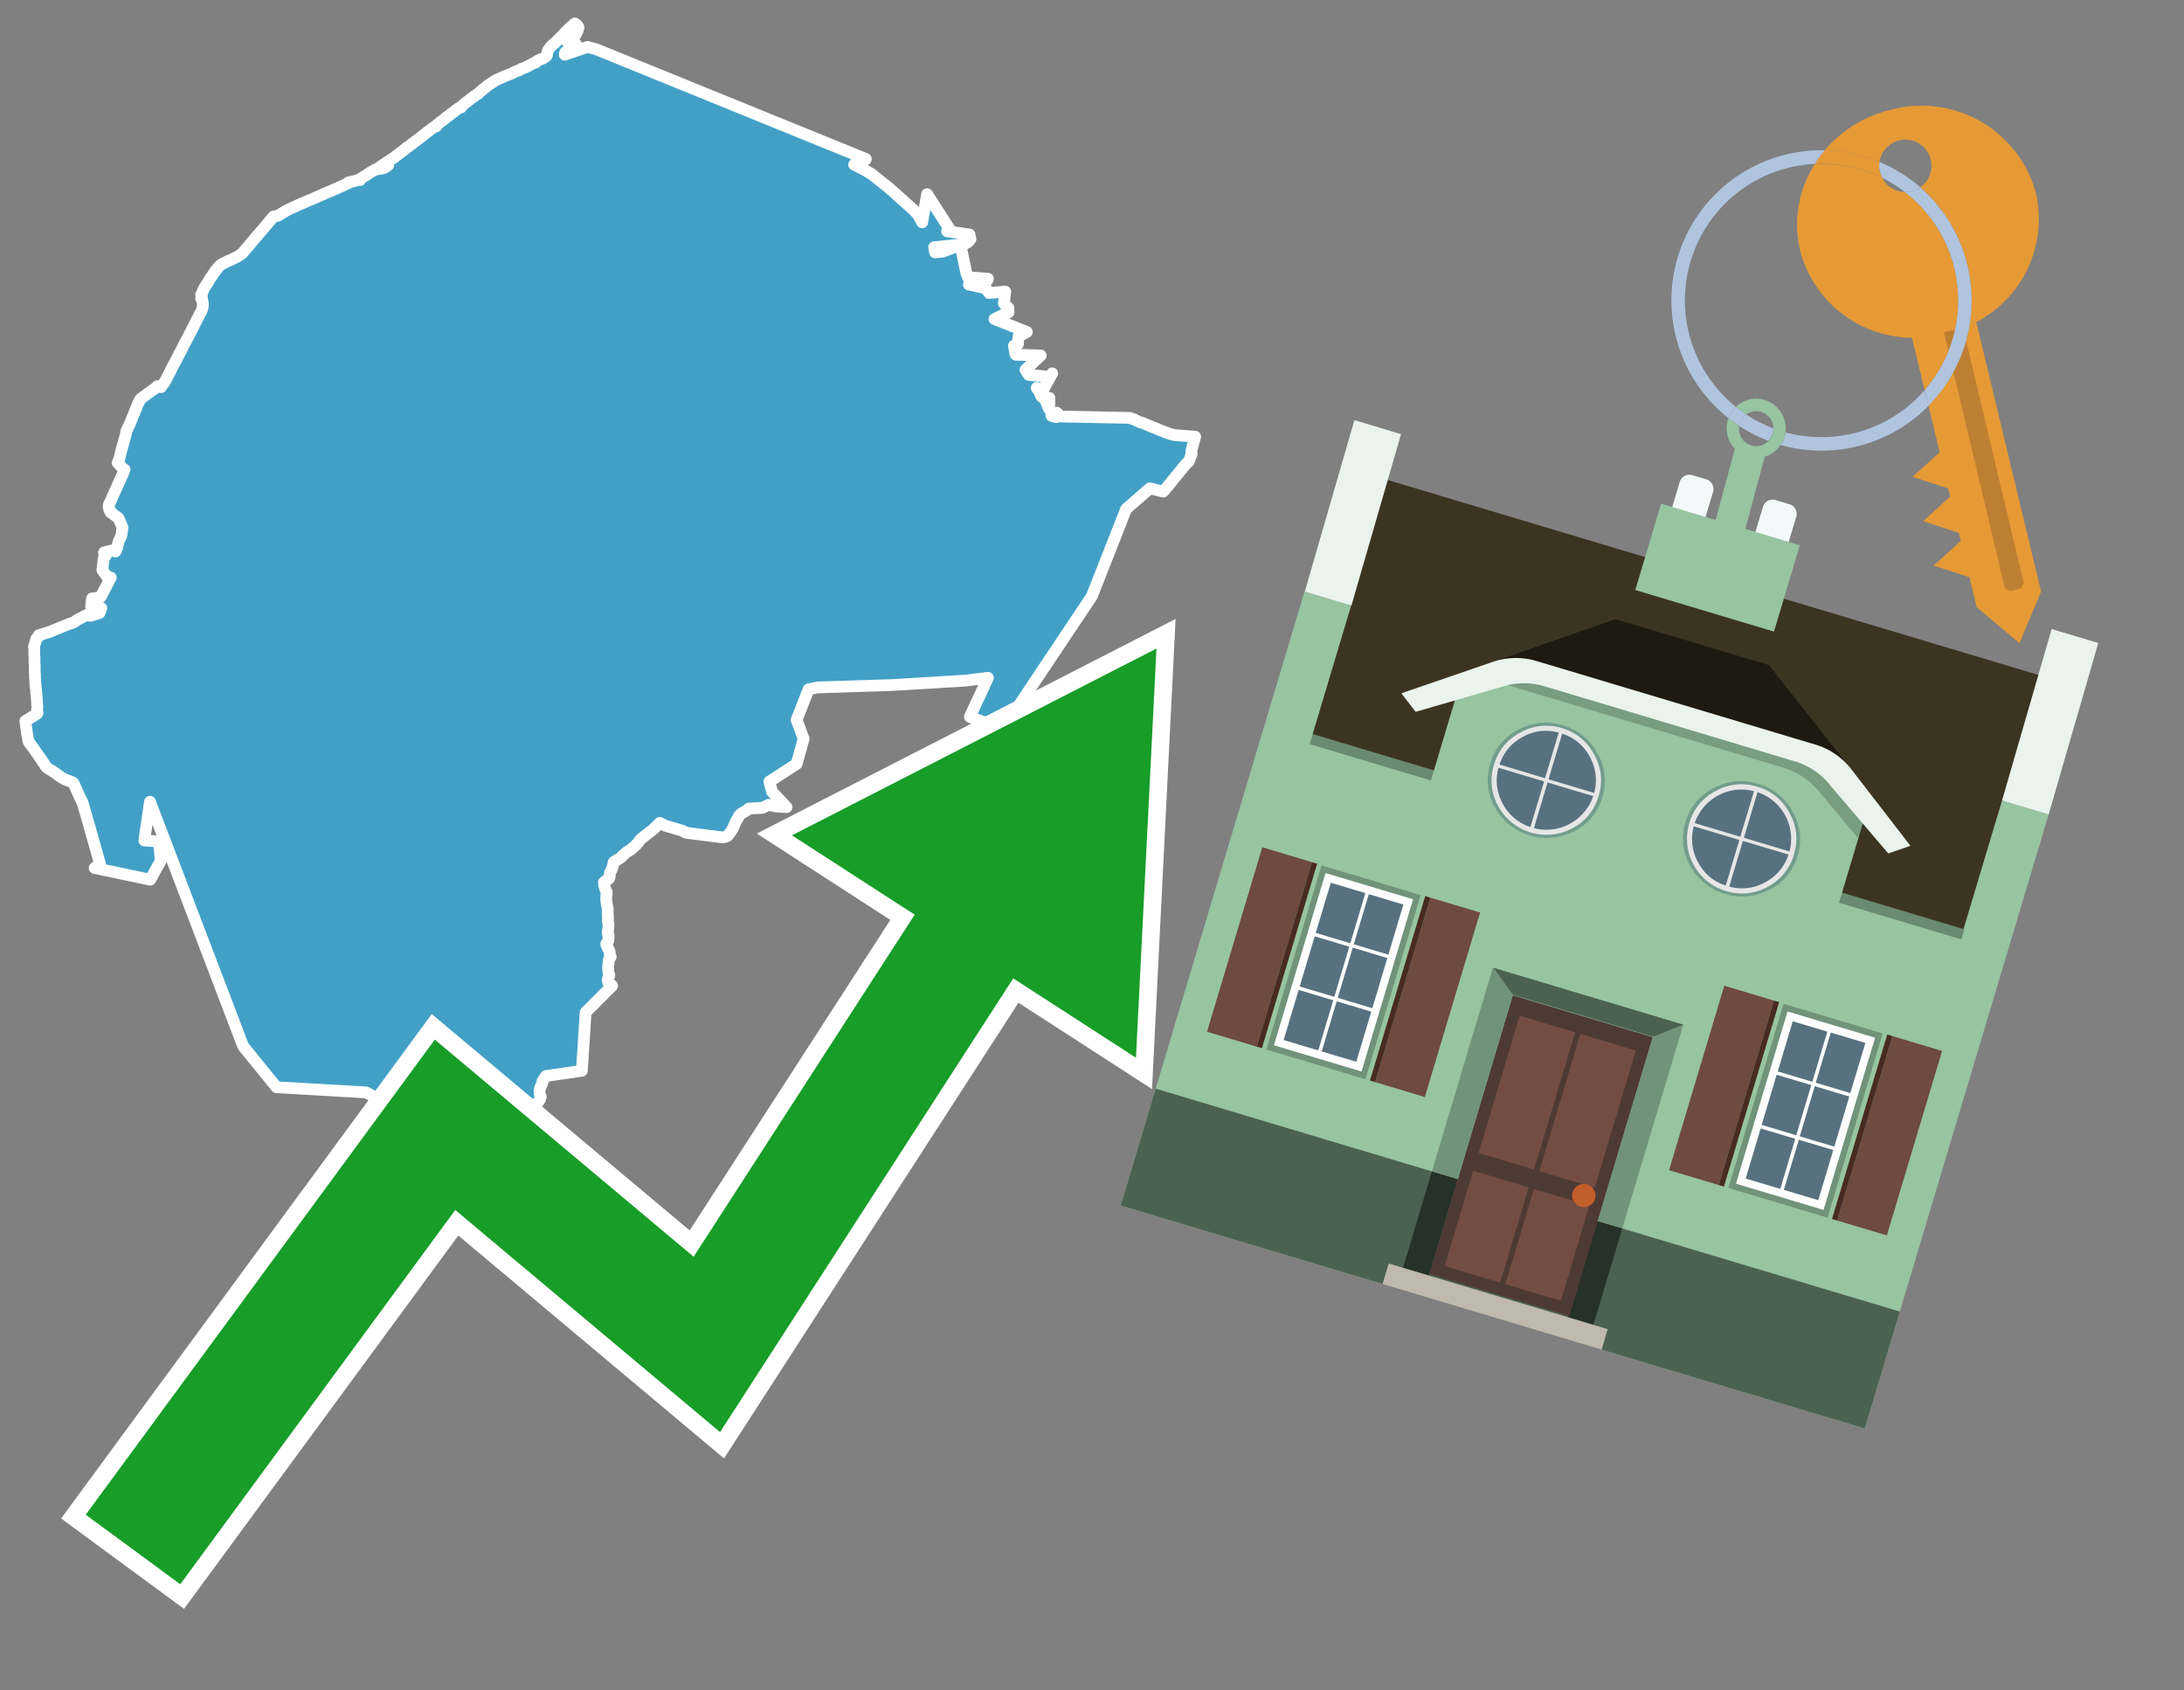 <svg id="Text" xmlns="http://www.w3.org/2000/svg" width="93.05" height="72" viewBox="0 0 93.05 72"><rect x="0" y="0" width="93.05" height="72" fill="#808080" stroke="none"/><polygon points="1.08,30.71 1.52,30.44 1.58,30.4 1.6,30.36 1.59,30.33 1.58,30.29 1.58,30.24 1.59,30.15 1.59,30.06 1.58,30.02 1.58,29.94 1.58,29.89 1.57,29.85 1.57,29.79 1.56,29.71 1.56,29.65 1.55,29.55 1.54,29.5 1.54,29.42 1.53,29.33 1.52,29.25 1.51,29.21 1.51,29.15 1.51,29.11 1.5,29.06 1.5,28.96 1.49,28.91 1.49,28.84 1.49,28.79 1.49,28.73 1.49,28.69 1.48,28.62 1.48,28.54 1.48,28.5 1.48,28.45 1.48,28.39 1.48,28.36 1.48,28.33 1.47,28.26 1.47,28.22 1.47,28.16 1.47,28.13 1.47,28.07 1.47,28.04 1.47,27.95 1.46,27.92 1.46,27.89 1.46,27.85 1.46,27.8 1.46,27.75 1.46,27.67 1.46,27.64 1.46,27.61 1.45,27.57 1.45,27.54 1.46,27.5 1.47,27.47 1.48,27.44 1.5,27.38 1.51,27.34 1.52,27.31 1.53,27.27 1.54,27.23 1.55,27.2 1.6,27.17 1.62,27.14 1.64,27.11 1.65,27.06 2.1,26.92 2.93,26.58 3.06,26.54 3.14,26.51 3.19,26.48 3.23,26.45 3.28,26.41 3.68,26.2 3.86,26.23 4.24,26.11 4.32,25.9 4,25.87 3.88,25.83 3.92,25.49 4.18,25.46 4.29,25.43 4.72,24.6 4.56,24.56 4.36,24.28 4.42,23.77 4.46,23.73 4.48,23.69 4.51,23.66 4.5,23.61 4.46,23.56 4.43,23.53 4.8,23.44 4.92,23.49 4.99,23.34 5.01,23.23 5.03,23.15 5.04,23.11 5.05,23.08 5.07,23.03 5.08,23 5.1,22.97 5.12,22.93 5.13,22.9 5.16,22.84 5.17,22.8 5.18,22.77 5.18,22.74 5.19,22.71 5.19,22.67 5.22,22.47 5.05,22.07 4.71,21.82 4.72,21.79 4.69,21.75 4.66,21.72 4.64,21.65 4.63,21.61 4.63,21.58 4.63,21.54 4.64,21.49 4.68,21.41 4.71,21.35 4.74,21.29 4.75,21.26 4.77,21.22 4.8,21.14 4.99,20.73 5.02,20.65 5.06,20.57 5.1,20.47 5.14,20.4 5.17,20.32 5.22,20.22 5.24,20.17 5.25,20.13 5.27,20.09 5.28,20.06 5.29,20.03 5.31,20 5.25,19.97 5.01,19.71 5.09,19.53 5.15,19.26 5.36,18.5 5.38,18.37 5.53,18.06 5.89,17.17 5.94,17.08 5.95,17.05 5.99,16.99 6.33,16.74 6.47,16.64 6.51,16.61 6.6,16.55 6.7,16.45 6.86,16.49 6.91,16.41 6.93,16.38 6.96,16.34 7,16.3 7.02,16.26 7.04,16.23 7.07,16.18 7.09,16.13 7.12,16.08 7.15,16.02 7.19,15.94 7.23,15.87 7.25,15.84 7.26,15.81 7.27,15.78 7.31,15.71 7.32,15.68 7.34,15.64 7.37,15.59 7.39,15.55 7.41,15.51 7.44,15.46 7.47,15.41 7.49,15.36 7.51,15.32 7.54,15.27 7.56,15.22 7.58,15.19 7.65,15.05 7.68,15 7.71,14.95 7.73,14.9 7.76,14.85 7.78,14.8 7.8,14.76 7.87,14.62 7.9,14.57 7.93,14.52 7.95,14.47 7.98,14.42 8.01,14.37 8.04,14.31 8.06,14.26 8.08,14.22 8.11,14.17 8.14,14.11 8.16,14.07 8.18,14.03 8.2,13.99 8.22,13.95 8.24,13.92 8.26,13.88 8.28,13.83 8.3,13.8 8.32,13.75 8.35,13.7 8.37,13.66 8.38,13.63 8.43,13.54 8.45,13.5 8.47,13.47 8.49,13.42 8.51,13.38 8.54,13.33 8.57,13.27 8.59,13.23 8.6,13.2 8.62,13.15 8.63,13.08 8.64,13.05 8.64,12.99 8.64,12.95 8.64,12.89 8.63,12.85 8.62,12.81 8.61,12.76 8.57,12.72 8.59,12.67 8.6,12.64 8.6,12.61 8.6,12.58 8.57,12.54 8.6,12.51 8.63,12.45 8.64,12.39 8.66,12.35 8.68,12.32 8.72,12.24 8.75,12.19 8.78,12.15 8.82,12.08 8.86,12.03 8.88,11.99 8.9,11.96 8.93,11.9 8.97,11.84 9.03,11.76 9.05,11.72 9.07,11.69 9.09,11.66 9.13,11.6 9.15,11.57 9.18,11.54 9.21,11.49 9.25,11.45 9.28,11.41 9.32,11.36 9.36,11.32 9.4,11.29 9.45,11.25 9.51,11.22 9.58,11.19 9.63,11.16 9.71,11.12 9.81,11.08 9.88,11.05 9.94,11.02 9.99,10.99 10.06,10.96 10.12,10.93 10.18,10.89 10.24,10.85 10.28,10.82 10.32,10.79 10.41,10.69 10.44,10.65 10.47,10.62 10.57,10.5 10.6,10.47 10.68,10.37 10.78,10.25 10.81,10.22 10.89,10.12 10.92,10.08 10.98,10.02 11.04,9.95 11.07,9.91 11.1,9.88 11.16,9.81 11.22,9.74 11.26,9.69 11.28,9.66 11.32,9.62 11.34,9.59 11.39,9.54 11.42,9.5 11.47,9.44 11.5,9.4 11.53,9.37 11.56,9.33 11.6,9.29 11.63,9.25 11.66,9.22 11.84,9.19 11.89,9.16 11.98,9.1 12.07,9.05 12.15,9 12.24,8.95 12.36,8.89 12.45,8.85 12.52,8.82 12.61,8.78 12.69,8.74 12.78,8.7 12.85,8.67 12.95,8.63 13.03,8.59 13.11,8.56 13.2,8.52 13.3,8.48 13.37,8.45 13.48,8.4 13.55,8.37 13.62,8.34 13.71,8.3 13.85,8.24 13.93,8.2 14.03,8.16 14.14,8.12 14.19,8.09 14.26,8.06 14.34,8.03 14.49,7.96 14.58,7.92 14.65,7.89 14.71,7.86 14.77,7.83 14.85,7.8 14.84,7.77 15.02,7.73 15.15,7.7 15.32,7.64 15.34,7.67 15.36,7.61 15.41,7.58 15.46,7.55 15.52,7.51 15.6,7.47 15.66,7.42 15.92,7.26 15.97,7.23 16.32,7.17 16.39,7.14 16.44,7.11 16.5,7.07 16.54,7.04 16.06,7.2 16.38,6.98 16.48,6.91 16.53,6.88 16.57,6.85 16.74,6.74 16.81,6.7 16.84,6.67 16.91,6.62 16.95,6.59 16.98,6.56 17.04,6.52 17.08,6.49 17.12,6.46 17.16,6.43 17.2,6.4 17.23,6.37 17.27,6.34 17.3,6.31 17.34,6.28 17.42,6.23 17.46,6.2 17.51,6.16 17.55,6.13 17.59,6.1 17.63,6.07 17.68,6.03 17.75,5.98 17.79,5.95 17.83,5.92 17.88,5.88 17.92,5.85 17.96,5.82 18.01,5.78 18.04,5.75 18.11,5.7 18.16,5.66 18.22,5.61 18.27,5.58 18.33,5.53 18.37,5.5 18.41,5.47 18.46,5.44 18.49,5.41 18.59,5.38 18.59,5.35 18.62,5.31 18.66,5.28 18.71,5.24 18.77,5.19 18.82,5.16 18.86,5.13 18.9,5.1 18.95,5.06 18.98,5.03 19.02,4.99 19.08,4.96 19.12,4.93 19.15,4.9 19.2,4.87 19.24,4.83 19.28,4.8 19.35,4.76 19.37,4.73 19.41,4.7 19.46,4.67 19.49,4.64 19.54,4.61 19.64,4.58 19.64,4.55 19.7,4.5 19.74,4.46 19.8,4.41 19.85,4.37 19.89,4.34 19.93,4.31 19.99,4.26 20.03,4.23 20.06,4.2 20.14,4.15 20.2,4.11 20.23,4.08 20.28,4.05 20.32,4.02 20.38,3.99 20.41,3.95 20.45,3.91 20.51,3.87 20.55,3.83 20.59,3.8 20.64,3.76 20.69,3.72 20.73,3.68 20.79,3.64 20.83,3.61 20.88,3.58 20.94,3.53 21,3.5 21.04,3.47 21.1,3.43 21.16,3.4 21.24,3.36 21.32,3.33 21.41,3.29 21.5,3.25 21.57,3.22 21.65,3.19 21.72,3.16 21.8,3.13 21.88,3.09 21.95,3.05 22.03,3.02 22.13,2.99 22.17,2.96 22.22,2.93 22.32,2.9 22.41,2.86 22.46,2.83 22.54,2.8 22.58,2.77 22.66,2.73 22.71,2.7 22.81,2.67 22.82,2.64 22.89,2.6 22.94,2.57 23,2.54 23.11,2.5 23.17,2.47 23.22,2.43 23.28,2.39 23.3,2.36 23.31,2.29 23.33,2.19 23.35,2.15 23.36,2.12 23.43,2.03 23.48,1.97 23.53,1.93 23.55,1.9 23.63,1.84 23.66,1.81 23.69,1.78 23.83,1.64 23.95,1.52 24.2,1.26 24.23,1.23 24.42,1.06 24.45,1.03 24.5,1 24.62,1.11 24.63,1.14 24.65,1.17 24.61,1.31 24.59,1.35 24.57,1.38 24.55,1.41 24.54,1.44 24.53,1.47 24.45,1.55 24.39,1.59 24.26,1.68 24.18,1.72 24.14,1.75 24.53,1.87 24.62,2.06 24.09,2.22 24.07,2.26 24.06,2.33 25.03,2 25.38,2.09 36.89,6.77 36.88,6.8 36.62,6.94 36.39,7.01 36.93,7.29 36.97,7.32 37.03,7.35 37.1,7.39 37.87,8 38.9,8.92 39.1,9.13 39.29,9.47 39.5,8.27 40.47,9.78 40.35,9.85 41.31,9.99 41.32,10.05 41.31,10.15 41.35,10.18 41.27,10.28 41.23,10.32 41.09,10.4 39.8,10.53 39.81,10.57 39.84,10.75 40.16,10.72 40.92,10.43 41.17,11.63 41.24,11.81 42.09,11.87 42.07,11.93 41.28,12.12 42,12.28 42.14,12.48 42.83,12.42 42.77,12.92 42.86,13.02 42.96,13.11 42.97,13.3 42.37,13.59 43.75,14.14 43.39,14.34 43.37,14.66 43.34,14.69 43.2,14.72 43.26,15.08 43.28,15.11 44.34,15.14 43.69,15.75 43.83,15.97 44.74,16.05 44.83,15.9 44.4,16.68 44.17,16.52 44.2,16.58 44.36,16.71 44.32,16.78 44.33,16.81 44.35,16.84 44.36,16.87 44.38,16.9 44.71,16.95 44.71,17.13 44.71,17.22 44.71,17.25 44.53,17.02 44.65,17.31 44.66,17.34 44.69,17.39 44.7,17.42 44.74,17.47 44.76,17.5 44.77,17.53 44.81,17.62 44.8,17.67 44.8,17.71 45,17.77 45.03,17.58 45.19,17.74 48.14,17.8 48.2,17.83 48.32,17.86 48.36,17.89 48.45,17.93 48.52,17.96 48.59,17.99 48.7,18.02 48.86,18.09 48.96,18.13 49.07,18.18 49.15,18.21 49.23,18.24 49.31,18.27 49.36,18.3 49.44,18.33 49.63,18.4 49.7,18.43 49.81,18.47 50.02,18.53 50.92,18.6 50.77,19.16 50.76,19.21 50.76,19.3 50.77,19.34 50.75,19.38 50.74,19.41 50.73,19.45 50.65,19.66 50.55,19.74 50.44,19.87 50.04,20.36 49.9,20.53 49.84,20.61 49.77,20.69 49.62,20.87 49.56,20.94 48.99,20.8 47.98,21.68 46.52,25.39 42.74,31.05 41.43,30.58 41.32,30.53 41.52,30.1 41.65,29.82 41.68,29.76 41.72,29.68 42.02,29.02 42.09,28.87 41.13,28.99 37.99,29.18 34.83,29.28 34.45,29.36 33.94,30.66 34.24,31.47 33.94,32.54 32.78,33.29 32.89,33.72 33.51,34.38 33.05,34.35 32.87,34.31 32.75,34.28 32.48,34.41 31.9,34.44 31.86,34.48 31.83,34.51 31.76,34.55 31.59,34.65 31.55,34.68 31.52,34.71 31.5,34.74 31.47,34.77 31.44,34.85 31.4,34.91 31.38,34.94 31.34,35.01 31.31,35.09 31.26,35.2 31.24,35.25 31.23,35.28 31.19,35.34 31.14,35.42 31.08,35.5 31.02,35.58 30.99,35.61 30.92,35.64 30.8,35.67 29.7,35.53 29.23,35.47 29.06,35.38 28.35,35.17 28.25,35.12 28.11,35.05 27.85,35.31 27.29,35.75 27.2,35.88 27.14,35.94 27.1,35.98 27.06,36.03 26.96,36.11 26.9,36.17 26.86,36.2 26.79,36.24 26.72,36.28 26.64,36.35 26.58,36.4 26.53,36.44 26.48,36.5 26.43,36.54 26.32,36.61 26.16,36.71 26.14,36.74 26.12,36.86 26.06,37.04 26.03,37.09 26.01,37.13 25.99,37.17 25.98,37.2 25.98,37.23 25.98,37.31 25.97,37.37 25.95,37.4 25.94,37.43 25.82,37.51 25.77,37.54 25.73,37.58 25.74,37.61 25.75,37.64 25.74,37.67 25.75,37.74 25.77,37.8 25.78,37.85 25.8,37.89 25.82,37.93 25.83,37.97 25.85,38 25.85,38.07 25.83,38.14 25.83,38.18 25.83,38.21 25.83,38.25 25.83,38.36 25.84,38.42 25.85,38.46 25.85,38.5 25.86,38.55 25.88,38.61 25.89,38.7 25.89,38.76 25.89,38.85 25.89,38.88 25.89,38.95 25.9,39.01 25.9,39.06 25.9,39.1 25.9,39.18 25.89,39.21 25.9,39.25 25.92,39.33 25.93,39.36 25.92,39.46 25.92,39.5 25.91,39.59 25.9,39.66 25.89,39.7 25.89,39.73 25.9,39.77 25.92,39.81 25.93,39.84 25.92,39.87 25.93,39.94 25.92,40.02 25.92,40.05 25.91,40.08 25.9,40.11 25.84,40.18 25.83,40.22 25.84,40.25 25.85,40.29 25.87,40.33 25.92,40.42 25.94,40.46 25.97,40.52 25.97,40.57 25.98,40.61 25.98,40.65 26.01,40.72 26.02,40.75 25.98,40.81 25.95,40.86 25.94,40.89 25.92,41.06 25.92,41.11 25.91,41.14 25.91,41.19 25.91,41.22 25.91,41.26 25.91,41.3 25.92,41.35 25.92,41.39 25.93,41.45 25.96,41.52 25.96,41.55 25.93,41.62 25.91,41.66 25.9,41.7 25.89,41.74 25.9,41.78 25.9,41.81 25.91,41.84 25.94,41.88 25.98,41.91 26.06,41.96 26.08,41.99 24.95,43.12 24.79,45.61 23.26,45.83 23.11,46.06 23.11,46.12 23.01,46.35 22.99,46.44 22.99,46.58 23.04,46.72 22.99,46.86 22.88,46.99 22.57,48.09 20.63,48.91 20.05,50.5 18.93,51 18.67,50.82 16.52,49.35 17.17,48.04 17.22,47.94 17.21,47.85 17.18,47.66 17.14,47.43 17.12,47.32 17.11,47.22 17.07,47.19 16.75,47.09 16.57,47.04 16.25,46.94 16.16,46.91 16,46.78 15.84,46.66 15.77,46.62 15.6,46.53 11.78,46.31 10.36,44.56 6.39,34.15 6.27,34.97 6.16,35.71 6.15,35.8 6.77,35.84 6.85,36.66 6.4,37.47 4.03,36.97 4.11,36.91 4.22,36.82 4.26,36.79 3.53,34.22 3.46,34.07 3.44,34.03 3.38,33.91 3.27,33.66 3.18,33.46 3.14,33.38 3.13,33.35 3.09,33.32 2.91,33.25 2.82,33.22 2.75,33.19 2.68,33.15 2.61,33.11 2.54,33.06 2.3,32.89 2.18,32.81 2.08,32.75 2.02,32.71 1.99,32.68 1.94,32.63 1.92,32.6 1.87,32.51 1.82,32.45 1.8,32.41 1.69,32.25 1.64,32.18 1.6,32.12 1.54,32.04 1.52,32.01 1.48,31.95 1.46,31.92 1.41,31.85 1.39,31.82 1.36,31.78 1.28,31.68 1.26,31.65 1.23,31.61 1.21,31.56 1.2,31.51 1.15,31.24 " fill="#42a0c7" stroke="#fff" stroke-linejoin="round" stroke-width="0.5"/><polygon points="49.272 27.624 33.741 35.58 38.97 38.959 29.553 53.529 18.525 44.281 3.652 64.518 7.681 67.479 19.396 51.538 30.678 60.999 43.169 41.673 48.398 45.053 49.272 27.624" fill="none" stroke="#fff" stroke-miterlimit="10" stroke-width="1.5"/><polygon points="49.272 27.624 33.741 35.58 38.97 38.959 29.553 53.529 18.525 44.281 3.652 64.518 7.681 67.479 19.396 51.538 30.678 60.999 43.169 41.673 48.398 45.053 49.272 27.624" fill="#179d28"/><path d="M80.19,7.577a1.16,1.16,0,0,1-.094-.251,1.114,1.114,0,0,1-.018-.429A6.367,6.367,0,0,0,77.743,6.4a5.269,5.269,0,0,0-.423.577c.1,0,.192-.007.288-.007A5.794,5.794,0,0,1,80.19,7.577Z" fill="#e69a35"/><path d="M77.608,6.4A6.394,6.394,0,0,0,73.64,17.81a1.26,1.26,0,0,1,.317-.48A5.821,5.821,0,0,1,77.32,6.981a5.269,5.269,0,0,1,.423-.577Z" fill="#b0c4de"/><path d="M84.2,13.72a4.962,4.962,0,0,0,2.545-5.48,5.047,5.047,0,0,0-6.179-3.566A5.322,5.322,0,0,0,77.743,6.4a6.367,6.367,0,0,1,2.335.493,1.114,1.114,0,1,1,1.736,1.084,6.392,6.392,0,0,1,.347,9.3l.479,1.985-.438.4-.716.648.92.3.6.2.082.341-.438.4-.716.648.92.3.605.2.082.341-.438.4-.716.649.92.3.605.2.307,1.274,1.821,1.534.921-2.2Z" fill="#e69a35"/><path d="M81.154,8.179a1.115,1.115,0,0,1-.964-.6,5.794,5.794,0,0,0-2.582-.6c-.1,0-.192,0-.288.007a4.783,4.783,0,0,0-.625,3.685,4.962,4.962,0,0,0,4.765,3.715L82,16.617a5.82,5.82,0,0,0-.846-8.438Z" fill="#e69a35"/><path d="M74.1,18.142a6.386,6.386,0,0,0,1.232.63.73.73,0,0,0,.224-.527h0a5.783,5.783,0,0,1-1.159-.593A.733.733,0,0,0,74.1,18.142Z" fill="#b0c4de"/><path d="M74.4,17.652q-.228-.152-.44-.322a1.26,1.26,0,0,0-.317.48c.148.117.3.228.46.332A.733.733,0,0,1,74.4,17.652Z" fill="#b0c4de"/><path d="M74.824,16.984a1.257,1.257,0,0,0-.867.346c.141.114.288.222.44.322a.731.731,0,0,1,1.159.593h0a.732.732,0,1,1-1.463,0,.7.7,0,0,1,.007-.1c-.158-.1-.312-.215-.46-.332a1.258,1.258,0,0,0,.273,1.3l-.979,3.635,1.275.341.98-3.639a1.266,1.266,0,0,0,.681-.5,1.249,1.249,0,0,0,.2-.538,1.328,1.328,0,0,0,.012-.168A1.262,1.262,0,0,0,74.824,16.984Z" fill="#97c4a1"/><path d="M85.974,25.1l-.226.053a.3.3,0,0,1-.362-.223l-2.56-10.777.81-.193L86.2,24.736A.3.3,0,0,1,85.974,25.1Z" fill="#bf7f32"/><path d="M80.1,7.326a1.16,1.16,0,0,0,.094.251,5.833,5.833,0,0,1,.964.6,1.137,1.137,0,0,0,.287-.031,1.108,1.108,0,0,0,.373-.167A6.371,6.371,0,0,0,80.078,6.9,1.114,1.114,0,0,0,80.1,7.326Z" fill="#b0c4de"/><path d="M77.608,18.618a5.836,5.836,0,0,1-1.534-.2,1.24,1.24,0,0,1-.2.537,6.4,6.4,0,0,0,6.291-1.666L82,16.617A5.807,5.807,0,0,1,77.608,18.618Z" fill="#b0c4de"/><path d="M81.814,7.981a1.108,1.108,0,0,1-.373.167,1.137,1.137,0,0,1-.287.031A5.82,5.82,0,0,1,82,16.617l.161.667a6.392,6.392,0,0,0-.347-9.3Z" fill="#b0c4de"/><polygon points="83.79 39.753 55.78 31.364 58.988 20.404 86.964 28.783 83.79 39.753 83.79 39.753" fill="#3c3422" fill-rule="evenodd"/><polygon points="81.705 53.32 87.284 34.692 85.297 34.097 83.656 39.575 55.926 31.269 57.567 25.791 55.579 25.196 47.746 51.348 79.451 60.844 81.705 53.32" fill="#97c4a1" fill-rule="evenodd"/><rect x="69.522" y="21.148" width="0.444" height="28.983" transform="translate(15.592 92.226) rotate(-73.326)" opacity="0.3"/><polygon points="87.284 34.692 85.297 34.097 87.411 26.793 89.398 27.388 87.284 34.692 87.284 34.692" fill="#eaf3ec" fill-rule="evenodd"/><polygon points="57.578 25.794 55.591 25.199 57.705 17.896 59.692 18.491 57.578 25.794 57.578 25.794" fill="#eaf3ec" fill-rule="evenodd"/><polygon points="79.451 60.844 80.943 55.865 49.238 46.369 47.747 51.348 79.451 60.844 79.451 60.844" fill="#4c6251" fill-rule="evenodd"/><path d="M71.566,20.528l-.522,1.743,1.418.425.523-1.744a.432.432,0,0,0-.289-.536l-.593-.177A.431.431,0,0,0,71.566,20.528Z" fill="#f3f9f8" fill-rule="evenodd"/><path d="M75.111,21.589l-.522,1.743,1.418.425.522-1.743a.43.43,0,0,0-.289-.536l-.593-.178A.43.43,0,0,0,75.111,21.589Z" fill="#f3f9f8" fill-rule="evenodd"/><polygon points="75.368 28.329 68.829 26.37 63.807 28.121 78.733 32.591 75.368 28.329" fill="#1e1a11"/><polygon points="78.248 32.422 64.442 28.287 62.236 28.998 60.064 36.247 77.453 41.455 79.651 34.116 78.248 32.422" fill="#97c4a1"/><path d="M77.74,32.516S65.088,28.725,65,28.7l-.938.43,11.892,3.562a3.175,3.175,0,0,1,1.532,1l1.685,2.02.327-1.09Z" fill-rule="evenodd" opacity="0.2"/><path d="M77.35,31.716,65.458,28.154a3.041,3.041,0,0,0-1.854.037l-3.9,1.339.611.79,3.626-1.054a3.045,3.045,0,0,1,1.855-.037l10.673,3.2A3.028,3.028,0,0,1,78,33.477l2.45,2.874.945-.325-2.518-3.26A3.036,3.036,0,0,0,77.35,31.716Z" fill="#eaf3ec"/><polygon points="76.683 23.223 70.773 21.453 69.671 25.132 75.581 26.902 76.683 23.223 76.683 23.223" fill="#97c4a1" fill-rule="evenodd"/><g id="Symbol_9_0_Layer2_0_MEMBER_8_MEMBER_21_MEMBER_0_FILL" data-name="Symbol 9 0 Layer2 0 MEMBER 8 MEMBER 21 MEMBER 0 FILL"><path d="M66.584,30.892a2.39,2.39,0,0,0-1.891.189,2.317,2.317,0,0,0-1.2,1.448A2.345,2.345,0,0,0,63.7,34.4a2.528,2.528,0,0,0,3.367,1.008,2.339,2.339,0,0,0,1.2-1.447,2.313,2.313,0,0,0-.208-1.87A2.394,2.394,0,0,0,66.584,30.892Z" fill="#729d8c"/></g><g id="Symbol_9_0_Layer2_0_MEMBER_8_MEMBER_21_MEMBER_1_FILL" data-name="Symbol 9 0 Layer2 0 MEMBER 8 MEMBER 21 MEMBER 1 FILL"><path d="M66.547,31.016a2.241,2.241,0,0,0-1.769.185,2.213,2.213,0,0,0-1.127,1.376,2.239,2.239,0,0,0,.185,1.768,2.341,2.341,0,0,0,3.145.942,2.234,2.234,0,0,0,1.126-1.376,2.207,2.207,0,0,0-.185-1.768A2.237,2.237,0,0,0,66.547,31.016Z" fill="#e6e6e6"/></g><g id="Symbol_9_0_Layer2_0_MEMBER_8_MEMBER_21_MEMBER_2_MEMBER_0_FILL" data-name="Symbol 9 0 Layer2 0 MEMBER 8 MEMBER 21 MEMBER 2 MEMBER 0 FILL"><path d="M65.787,33.284,63.843,32.7a2.036,2.036,0,0,0,.186,1.539,2.015,2.015,0,0,0,1.175.986Z" fill="#58717f"/></g><g id="Symbol_9_0_Layer2_0_MEMBER_8_MEMBER_21_MEMBER_2_MEMBER_1_FILL" data-name="Symbol 9 0 Layer2 0 MEMBER 8 MEMBER 21 MEMBER 2 MEMBER 1 FILL"><path d="M65.827,33.148l.582-1.944a2.01,2.01,0,0,0-1.523.178,2.037,2.037,0,0,0-1,1.183Z" fill="#58717f"/></g><g id="Symbol_9_0_Layer2_0_MEMBER_8_MEMBER_21_MEMBER_2_MEMBER_2_FILL" data-name="Symbol 9 0 Layer2 0 MEMBER 8 MEMBER 21 MEMBER 2 MEMBER 2 FILL"><path d="M67.878,33.91l-1.943-.582-.582,1.944a2.1,2.1,0,0,0,2.525-1.362Z" fill="#58717f"/></g><g id="Symbol_9_0_Layer2_0_MEMBER_8_MEMBER_21_MEMBER_2_MEMBER_3_FILL" data-name="Symbol 9 0 Layer2 0 MEMBER 8 MEMBER 21 MEMBER 2 MEMBER 3 FILL"><path d="M66.558,31.249l-.582,1.943,1.943.582a2.031,2.031,0,0,0-.186-1.539A2.009,2.009,0,0,0,66.558,31.249Z" fill="#58717f"/></g><g id="Symbol_9_0_Layer2_0_MEMBER_8_MEMBER_21_MEMBER_0_FILL-2" data-name="Symbol 9 0 Layer2 0 MEMBER 8 MEMBER 21 MEMBER 0 FILL"><path d="M74.9,33.384a2.4,2.4,0,0,0-1.891.189,2.316,2.316,0,0,0-1.2,1.448,2.341,2.341,0,0,0,.209,1.87A2.527,2.527,0,0,0,75.387,37.9a2.345,2.345,0,0,0,1.2-1.447,2.314,2.314,0,0,0-.209-1.87A2.389,2.389,0,0,0,74.9,33.384Z" fill="#729d8c"/></g><g id="Symbol_9_0_Layer2_0_MEMBER_8_MEMBER_21_MEMBER_1_FILL-2" data-name="Symbol 9 0 Layer2 0 MEMBER 8 MEMBER 21 MEMBER 1 FILL"><path d="M74.867,33.508a2.239,2.239,0,0,0-1.768.185,2.21,2.21,0,0,0-1.127,1.376,2.316,2.316,0,0,0,1.564,2.883,2.261,2.261,0,0,0,1.765-.173A2.237,2.237,0,0,0,76.428,36.4a2.209,2.209,0,0,0-.185-1.769A2.239,2.239,0,0,0,74.867,33.508Z" fill="#e6e6e6"/></g><g id="Symbol_9_0_Layer2_0_MEMBER_8_MEMBER_21_MEMBER_2_MEMBER_0_FILL-2" data-name="Symbol 9 0 Layer2 0 MEMBER 8 MEMBER 21 MEMBER 2 MEMBER 0 FILL"><path d="M74.107,35.776l-1.943-.582a2.031,2.031,0,0,0,.186,1.539,2.009,2.009,0,0,0,1.175.986Z" fill="#58717f"/></g><g id="Symbol_9_0_Layer2_0_MEMBER_8_MEMBER_21_MEMBER_2_MEMBER_1_FILL-2" data-name="Symbol 9 0 Layer2 0 MEMBER 8 MEMBER 21 MEMBER 2 MEMBER 1 FILL"><path d="M74.148,35.64,74.73,33.7a2.1,2.1,0,0,0-2.525,1.362Z" fill="#58717f"/></g><g id="Symbol_9_0_Layer2_0_MEMBER_8_MEMBER_21_MEMBER_2_MEMBER_2_FILL-2" data-name="Symbol 9 0 Layer2 0 MEMBER 8 MEMBER 21 MEMBER 2 MEMBER 2 FILL"><path d="M76.2,36.4l-1.943-.582-.582,1.944a2.015,2.015,0,0,0,1.523-.178A2.036,2.036,0,0,0,76.2,36.4Z" fill="#58717f"/></g><g id="Symbol_9_0_Layer2_0_MEMBER_8_MEMBER_21_MEMBER_2_MEMBER_3_FILL-2" data-name="Symbol 9 0 Layer2 0 MEMBER 8 MEMBER 21 MEMBER 2 MEMBER 3 FILL"><path d="M74.879,33.741,74.3,35.684l1.943.582a2.1,2.1,0,0,0-1.361-2.525Z" fill="#58717f"/></g><polygon points="51.426 43.946 53.542 44.58 55.896 36.723 53.78 36.089 51.426 43.946 51.426 43.946" fill="#6e4a3f" fill-rule="evenodd"/><polygon points="53.542 44.58 53.764 44.647 56.117 36.789 55.896 36.723 53.542 44.58 53.542 44.58" fill="#482b22" fill-rule="evenodd"/><polygon points="60.706 46.726 58.59 46.092 60.943 38.235 63.059 38.868 60.706 46.726 60.706 46.726" fill="#6e4a3f" fill-rule="evenodd"/><polygon points="58.59 46.092 58.368 46.026 60.722 38.168 60.943 38.235 58.59 46.092 58.59 46.092" fill="#482b22" fill-rule="evenodd"/><rect x="53.146" y="39.209" width="8.19" height="4.408" transform="translate(1.145 84.365) rotate(-73.326)" fill="#719379"/><polygon points="60.205 38.304 56.474 37.187 54.277 44.522 58.008 45.639 60.205 38.304 60.205 38.304" fill="#fff" fill-rule="evenodd"/><path d="M59.792,38.527l-.64,2.136-1.474-.442.639-2.135,1.475.441Zm-1.621-.485-.64,2.136-1.474-.442L56.7,37.6l1.474.442Zm-2.158,1.84,1.475.441-.64,2.136-1.474-.441.639-2.136Zm-.683,2.282,1.474.441-.639,2.136L54.69,44.3l.64-2.135Zm.981,2.621.639-2.136,1.475.442-.64,2.135-1.474-.441Zm2.158-1.84L56.994,42.5l.64-2.136,1.474.442-.639,2.136Z" fill="#58717f" fill-rule="evenodd"/><polygon points="80.39 52.621 78.274 51.988 80.628 44.13 82.743 44.764 80.39 52.621 80.39 52.621" fill="#6e4a3f" fill-rule="evenodd"/><polygon points="78.274 51.988 78.053 51.921 80.406 44.064 80.628 44.13 78.274 51.988 78.274 51.988" fill="#482b22" fill-rule="evenodd"/><polygon points="71.111 49.842 73.227 50.476 75.58 42.619 73.464 41.985 71.111 49.842 71.111 49.842" fill="#6e4a3f" fill-rule="evenodd"/><polygon points="73.227 50.476 73.448 50.542 75.802 42.685 75.58 42.619 73.227 50.476 73.227 50.476" fill="#482b22" fill-rule="evenodd"/><rect x="72.83" y="45.105" width="8.19" height="4.408" transform="translate(9.534 107.426) rotate(-73.326)" fill="#719379"/><polygon points="76.159 43.083 79.889 44.2 77.692 51.535 73.962 50.418 76.159 43.083 76.159 43.083" fill="#fff" fill-rule="evenodd"/><path d="M76.381,43.5l1.475.442-.64,2.135-1.475-.441.64-2.136ZM78,43.981l1.474.442-.64,2.136-1.474-.442L78,43.981Zm.791,2.724-.64,2.135L76.679,48.4l.64-2.136,1.474.442Zm-.684,2.282-.639,2.135L76,50.68l.64-2.135,1.474.442Zm-2.26,1.65L74.375,50.2l.639-2.135,1.475.441-.64,2.136Zm-.791-2.724.64-2.135,1.474.441-.639,2.136-1.475-.442Z" fill="#58717f" fill-rule="evenodd"/><polygon points="67.888 56.431 69.118 52.323 68.019 51.994 66.789 56.102 67.888 56.431 67.888 56.431" fill="#263128" fill-rule="evenodd"/><polygon points="60.877 54.331 62.108 50.223 61.007 49.894 59.776 54.002 60.877 54.331 60.877 54.331" fill="#263128" fill-rule="evenodd"/><g id="Symbol_9_0_Layer2_0_MEMBER_8_MEMBER_12_MEMBER_0_FILL" data-name="Symbol 9 0 Layer2 0 MEMBER 8 MEMBER 12 MEMBER 0 FILL"><path d="M70.418,44.178l-5.965-1.786L60.9,54.27l5.964,1.786Z" fill="#4e3a34"/></g><g id="Symbol_9_0_Layer2_0_MEMBER_8_MEMBER_12_MEMBER_1_MEMBER_0_FILL" data-name="Symbol 9 0 Layer2 0 MEMBER 8 MEMBER 12 MEMBER 1 MEMBER 0 FILL"><path d="M65.358,49.815l1.75-5.843-2.363-.708L63,49.107Z" fill="#744d42"/></g><g id="Symbol_9_0_Layer2_0_MEMBER_8_MEMBER_12_MEMBER_1_MEMBER_1_FILL" data-name="Symbol 9 0 Layer2 0 MEMBER 8 MEMBER 12 MEMBER 1 MEMBER 1 FILL"><path d="M67.331,44.039l-1.75,5.842,2.364.708,1.75-5.842Z" fill="#744d42"/></g><g id="Symbol_9_0_Layer2_0_MEMBER_8_MEMBER_12_MEMBER_2_MEMBER_0_FILL" data-name="Symbol 9 0 Layer2 0 MEMBER 8 MEMBER 12 MEMBER 2 MEMBER 0 FILL"><path d="M63.915,54.633l1.215-4.058-2.363-.707-1.215,4.057Z" fill="#744d42"/></g><g id="Symbol_9_0_Layer2_0_MEMBER_8_MEMBER_12_MEMBER_2_MEMBER_1_FILL" data-name="Symbol 9 0 Layer2 0 MEMBER 8 MEMBER 12 MEMBER 2 MEMBER 1 FILL"><path d="M66.5,55.407l1.215-4.057-2.363-.708L64.138,54.7Z" fill="#744d42"/></g><g id="Symbol_9_0_Layer2_0_MEMBER_8_MEMBER_13_FILL" data-name="Symbol 9 0 Layer2 0 MEMBER 8 MEMBER 13 FILL"><path d="M67.959,51.058a.439.439,0,0,0-.045-.367.487.487,0,0,0-.669-.2.445.445,0,0,0-.239.282.457.457,0,0,0,.041.378.481.481,0,0,0,.293.242.459.459,0,0,0,.377-.042A.453.453,0,0,0,67.959,51.058Z" fill="#c35e2d"/></g><g id="Symbol_9_0_Layer2_0_MEMBER_8_MEMBER_14_FILL" data-name="Symbol 9 0 Layer2 0 MEMBER 8 MEMBER 14 FILL"><path d="M64.557,42.047l-.951-.833-2.6,8.68,1.1.329Z" fill="#719379"/></g><g id="Symbol_9_0_Layer2_0_MEMBER_8_MEMBER_15_FILL" data-name="Symbol 9 0 Layer2 0 MEMBER 8 MEMBER 15 FILL"><path d="M71.718,43.643l-1.2.19L68.072,52.01l1.046.313Z" fill="#719379"/></g><g id="Symbol_9_0_Layer2_0_MEMBER_8_MEMBER_16_FILL" data-name="Symbol 9 0 Layer2 0 MEMBER 8 MEMBER 16 FILL"><path d="M63.627,41.22l.836,1.156,5.961,1.786,1.294-.519Z" fill="#4c6251"/></g><polygon points="58.905 54.69 59.166 53.819 68.498 56.614 68.237 57.485 58.905 54.69 58.905 54.69" fill="#c0b9ad" fill-rule="evenodd"/></svg>